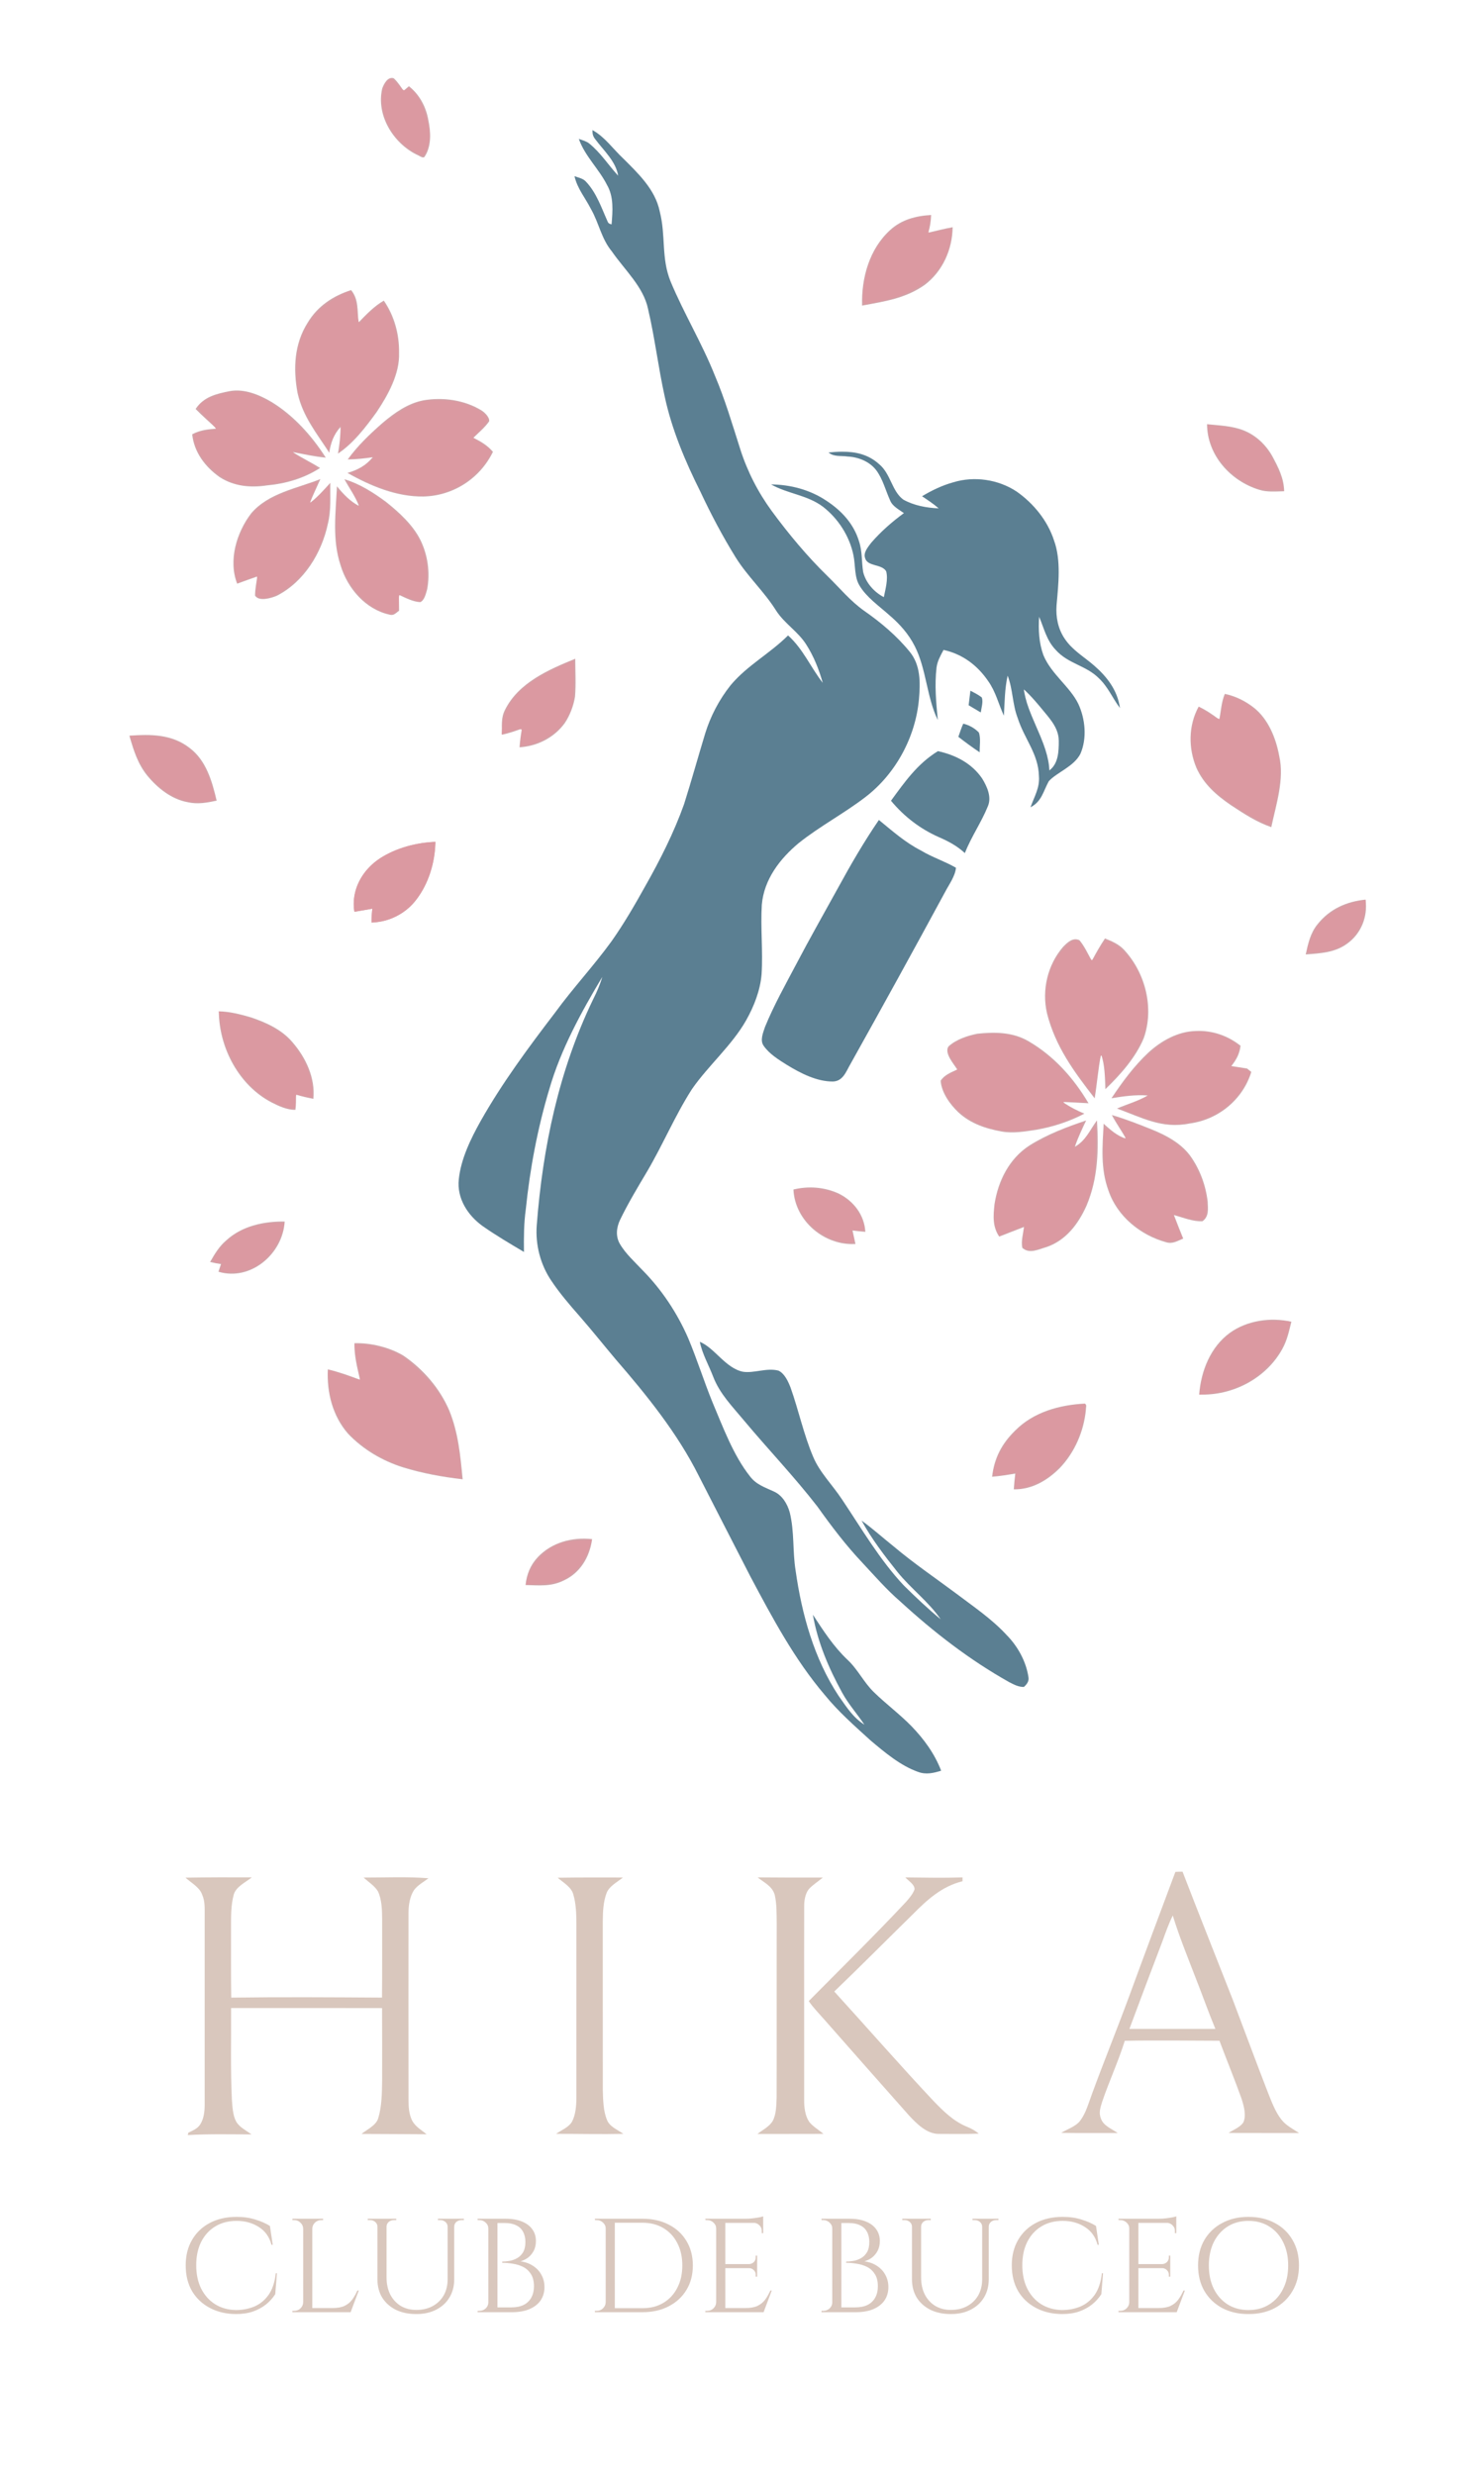 <?xml version="1.0" encoding="UTF-8" standalone="no"?>
<svg
   version="1.1"
   viewBox="0 0 600 1000"
   width="600pt"
   height="1000pt"
   id="svg40"
   sodipodi:docname="Logo Hika Editado SIN FONDO.svg"
   inkscape:version="1.4 (86a8ad7, 2024-10-11)"
   inkscape:export-filename="Logo Hika Editado SIN FONDO.png"
   inkscape:export-xdpi="96"
   inkscape:export-ydpi="96"
   xmlns:inkscape="http://www.inkscape.org/namespaces/inkscape"
   xmlns:sodipodi="http://sodipodi.sourceforge.net/DTD/sodipodi-0.dtd"
   xmlns="http://www.w3.org/2000/svg"
   xmlns:svg="http://www.w3.org/2000/svg">
  <defs
     id="defs40">
    <rect
       x="370"
       y="1235"
       width="603.626"
       height="95.707"
       id="rect211" />
    <clipPath
       clipPathUnits="userSpaceOnUse"
       id="clipPath75">
      <g
         inkscape:label="Clip"
         id="use75">
        <path
           style="fill:#000049;fill-opacity:1;stroke:#241a1a;stroke-width:0.177;stroke-opacity:1"
           d="m 893.148,1153.159 c 1.261,-3.417 10.352,-27.415 13.008,-34.339 1.623,-4.229 3.973,-10.41 5.224,-13.735 2.542,-6.758 3.195,-8.387 4.364,-10.881 l 0.808,-1.724 1.365,4.11 c 2.257,6.799 3.78,10.873 9.861,26.384 1.944,4.958 4.825,12.396 6.403,16.529 1.578,4.132 3.535,9.166 4.349,11.187 0.814,2.02 1.481,3.711 1.481,3.756 0,0.046 -10.658,0.083 -23.684,0.083 h -23.684 z"
           id="path211"
           transform="scale(0.75)" />
      </g>
    </clipPath>
  </defs>
  <sodipodi:namedview
     id="namedview40"
     pagecolor="#ffffff"
     bordercolor="#000000"
     borderopacity="0.25"
     inkscape:showpageshadow="2"
     inkscape:pageopacity="0.0"
     inkscape:pagecheckerboard="0"
     inkscape:deskcolor="#d1d1d1"
     inkscape:document-units="pt"
     inkscape:zoom="0.70710678"
     inkscape:cx="843.57839"
     inkscape:cy="608.11183"
     inkscape:window-width="3840"
     inkscape:window-height="2036"
     inkscape:window-x="3828"
     inkscape:window-y="-12"
     inkscape:window-maximized="1"
     inkscape:current-layer="svg40" />
  <path
     d="m 159.167,31.606 c 1.566,1.4 2.805,3.34 4.004,5.07 0.714,-0.63 1.427,-1.24 2.161,-1.84 4.301,3.39 6.928,8.35 7.859,13.73 0.991,4.73 1.308,10.44 -1.447,14.65 -0.594,1.14 -2.467,-0.5 -3.33,-0.75 -9.484,-4.74 -16.392,-15.91 -13.885,-26.72 0.704,-1.89 2.19,-4.84 4.638,-4.14 z"
     fill="#d0a4a9"
     id="path2"
     style="stroke-width:0.995" />
  <path
     d="m 239.541,52.576 c 4.886,2.63 8.315,7.62 12.458,11.49 6.075,6.05 12.914,12.53 14.727,21.31 2.567,10.01 0.515,18.79 4.4,28.37 5.382,12.9 12.696,24.94 17.889,37.96 4.123,9.7 7.056,19.71 10.258,29.73 2.874,9.03 7.205,17.48 12.785,25.1 6.828,9.27 14.271,18.21 22.497,26.24 5.054,4.91 9.078,9.95 14.836,14.04 6.71,4.67 13.171,10.1 18.354,16.47 4.539,5.46 4.37,12.59 3.796,19.29 -1.397,15.31 -9.395,30.06 -21.516,39.4 -8.682,6.69 -18.553,11.86 -27.115,18.7 -7.592,6.33 -14.023,14.68 -14.896,24.9 -0.565,9.31 0.505,18.71 -0.089,28.03 -0.525,6.52 -3.053,12.99 -6.234,18.64 -5.689,10.08 -15.431,18.44 -21.932,27.85 -6.828,10.63 -11.843,22.66 -18.285,33.53 -3.736,6.29 -7.542,12.61 -10.733,19.2 -1.477,3.08 -1.923,6.61 -0.178,9.69 2.279,4.01 6.065,7.37 9.197,10.72 7.77,7.85 14.014,17.25 18.443,27.39 3.588,8.5 6.392,17.48 9.891,26.06 4.202,9.91 8.384,21.33 15.074,29.79 2.547,3.43 6.055,4.49 9.732,6.21 3.379,1.5 5.451,5 6.412,8.46 1.932,7.89 1.09,15.59 2.358,23.44 2.498,17.68 7.473,35.64 17.373,50.63 3.112,4.4 5.827,8.8 10.456,11.68 -2.963,-4.41 -6.481,-8.29 -9.039,-13 -5.391,-9.82 -9.891,-20.31 -11.794,-31.43 4.222,6.46 8.325,12.83 13.964,18.18 4.232,3.92 6.6,9.17 10.733,13.15 4.866,4.74 10.396,8.83 15.163,13.71 5.054,5.24 9.366,11.12 11.992,17.99 -3.162,0.97 -6.135,1.68 -9.375,0.46 -7.086,-2.5 -13.479,-7.9 -19.187,-12.71 -6.373,-5.8 -13.052,-11.65 -18.493,-18.36 -12.19,-14.29 -21.199,-31.2 -29.999,-47.73 -6.967,-13.63 -14.024,-27.22 -20.971,-40.87 -8.632,-17.23 -21.07,-32.61 -33.617,-47.08 -4.856,-5.76 -9.544,-11.66 -14.509,-17.34 -4.004,-4.55 -8.107,-9.32 -11.477,-14.38 -4.4,-6.49 -6.481,-14.57 -5.877,-22.4 2.428,-31.63 8.959,-62.64 22.804,-91.29 1.477,-2.92 2.775,-5.9 3.696,-9.04 -8.454,14.1 -16.789,29.33 -21.377,45.2 -4.757,15.81 -7.859,32.21 -9.544,48.64 -0.803,5.75 -0.813,11.49 -0.753,17.28 -5.639,-3.34 -11.328,-6.69 -16.7,-10.45 -5.996,-4.3 -10.456,-11.15 -9.643,-18.83 0.813,-8.25 4.856,-16.5 8.85,-23.64 8.692,-15.38 19.346,-29.75 30.049,-43.74 7.235,-9.94 15.629,-18.9 22.864,-28.88 4.985,-7.06 9.425,-14.71 13.627,-22.27 5.996,-10.57 11.606,-21.67 15.698,-33.14 2.973,-9.42 5.619,-18.95 8.484,-28.4 2.171,-7.1 5.699,-13.82 10.307,-19.62 6.779,-8.1 15.718,-12.67 23.25,-20.15 6.125,5.52 9.078,12.82 14.023,19.16 -1.516,-5.38 -3.637,-10.74 -6.66,-15.45 -3.36,-5.34 -8.771,-8.42 -12.21,-13.76 -4.817,-7.7 -11.536,-13.77 -16.343,-21.49 -5.292,-8.54 -10.01,-17.48 -14.281,-26.59 -6.065,-12.1 -11.556,-25.09 -14.4,-38.39 -2.597,-11.7 -3.984,-23.71 -6.739,-35.4 -1.843,-8.92 -9.435,-15.73 -14.598,-23.2 -4.351,-5.25 -5.223,-11.53 -8.563,-17.31 -2.319,-4.54 -5.391,-8.04 -6.581,-13.13 1.596,0.6 3.37,0.86 4.579,2.14 4.351,4.55 6.382,10.78 8.82,16.18 0.208,0.63 0.743,1.01 1.596,1.14 0.446,-5.34 0.951,-11.14 -1.863,-15.96 -3.261,-6.46 -9.019,-11.75 -11.367,-18.57 1.348,0.51 3.003,0.91 4.153,1.82 4.747,3.85 7.71,8.68 11.734,13.05 -0.882,-5.72 -5.798,-10.12 -9.138,-14.59 -1.041,-1.27 -1.268,-2.18 -1.249,-3.83 z"
     fill="#5b7f92"
     id="path3"
     style="stroke-width:0.995" />
  <path
     d="m 376.467,86.866 c -0.08,2.51 -0.416,4.75 -1.14,7.15 3.28,-0.78 6.531,-1.62 9.851,-2.21 -0.129,9.04 -4.063,17.82 -11.278,23.29 -7.77,5.51 -16.273,6.71 -25.351,8.39 -0.337,-11.13 2.924,-22.9 11.348,-30.54 4.638,-4.25 10.436,-5.74 16.571,-6.08 z"
     fill="#d0a4a9"
     id="path4"
     style="stroke-width:0.995" />
  <path
     d="m 141.972,117.216 c 3.181,3.95 2.388,8.28 3.023,13.04 3.181,-3.25 6.204,-6.5 10.188,-8.78 4.262,6.16 6.293,13.64 6.174,21.12 0.317,8.47 -4.519,17.14 -9.098,23.96 -4.4,6.07 -9.336,12.56 -15.619,16.74 0.614,-3.57 1.05,-7.14 1.05,-10.78 -2.815,3.15 -3.915,6.3 -4.569,10.43 -5.174,-8 -10.684,-14.58 -12.834,-24.18 -1.804,-9.79 -1.348,-19.8 4.113,-28.4 4.014,-6.68 10.287,-10.82 17.572,-13.15 z"
     fill="#d0a4a9"
     id="path5"
     style="stroke-width:0.995" />
  <path
     d="m 92.894,158.036 c 5.827,-1.09 12.002,1.47 16.947,4.42 8.9,5.46 16.283,13.66 21.873,22.46 -4.519,-0.37 -8.89,-1.41 -13.33,-2.23 3.568,2.32 7.423,4.14 11.031,6.42 -6.6,4.25 -13.875,6.34 -21.625,7.06 -6.601,1 -13.29,0.32 -18.989,-3.38 -5.808,-4.1 -10.337,-10 -11.1,-17.3 3.112,-1.7 6.353,-2.05 9.821,-2.29 -2.805,-2.66 -5.738,-5.16 -8.434,-7.94 3.251,-4.94 8.374,-6.15 13.805,-7.22 z"
     fill="#d0a4a9"
     id="path6"
     style="stroke-width:0.995" />
  <path
     d="m 171.208,161.756 c 7.889,-1.36 16.62,-0.15 23.498,4.1 1.249,0.77 3.399,2.87 3.053,4.42 -1.734,2.48 -4.202,4.5 -6.343,6.62 3.013,1.52 5.669,3.04 7.889,5.68 -5.263,10.84 -16.154,17.8 -28.097,18.06 -10.872,0.16 -21.407,-4.27 -30.743,-9.54 4.271,-1.27 7.314,-2.88 10.238,-6.33 -3.37,0.48 -6.71,0.89 -10.119,0.87 4.063,-5.6 8.91,-10.21 14.083,-14.74 4.807,-4.07 10.267,-7.94 16.541,-9.14 z"
     fill="#d0a4a9"
     id="path7"
     style="stroke-width:0.995" />
  <path
     d="m 488.01,171.406 c 4.856,0.48 10.327,0.67 14.886,2.53 4.926,1.98 8.87,5.73 11.486,10.34 2.458,4.57 4.727,8.9 4.827,14.23 -3.271,0.07 -6.957,0.42 -10.089,-0.59 -11.546,-3.53 -21.03,-13.91 -21.11,-26.51 z"
     fill="#d0a4a9"
     id="path8"
     style="stroke-width:0.995" />
  <path
     id="path9"
     style="stroke-width:0.995;fill:#5b7f92;fill-opacity:1"
     d="M 340.528 182.521 C 338.708 182.526 336.851 182.653 334.97 182.836 C 337.16 184.686 339.886 184.056 342.671 184.466 C 347.022 184.676 351.492 186.437 354.237 189.957 C 356.943 193.537 358.092 198.306 359.915 202.266 C 360.847 204.596 363.513 205.927 365.465 207.337 C 360.689 210.827 356.169 214.787 352.274 219.267 C 351.055 220.887 348.974 223.266 349.748 225.426 C 350.649 229.066 356.586 227.797 358.301 230.867 C 359.143 234.117 357.983 238.066 357.349 241.296 C 353.414 239.256 350.045 235.485 348.984 231.105 C 348.311 226.935 348.687 222.896 347.329 218.786 C 345.188 211.636 340.184 206.276 334.069 202.296 C 327.509 197.906 319.589 195.806 311.75 195.746 C 318.627 199.596 326.329 199.986 332.672 204.716 C 338.876 209.496 343.524 216.696 345.07 224.436 C 345.903 228.436 345.376 233.167 347.527 236.637 C 350.302 241.337 355.505 244.936 359.539 248.546 C 363.721 252.096 367.368 256.166 369.855 261.116 C 374.553 270.316 374.662 281.736 379.162 290.956 C 378.497 283.816 377.814 276.896 378.656 269.716 C 379.003 267.106 380.273 264.896 381.482 262.616 C 389.064 264.256 395.168 268.806 399.519 275.196 C 402.65 279.606 403.642 284.337 405.882 289.187 C 406.209 283.737 406.199 278.376 407.398 273.016 C 409.558 278.586 409.31 284.586 411.48 290.186 C 414.236 298.716 419.815 304.537 420.053 313.597 C 420.429 318.447 418.171 321.826 416.654 326.196 C 421.223 323.846 421.778 319.756 424.047 315.656 C 427.258 312.106 434.206 309.766 436.833 304.576 C 439.548 298.326 438.805 290.536 435.99 284.446 C 432.611 277.456 424.999 272.376 421.847 264.696 C 420.063 259.796 419.775 254.396 420.142 249.236 C 422.203 254.086 423.096 258.676 426.853 262.626 C 431.927 268.296 439.082 268.846 444.275 274.056 C 448.061 277.626 449.726 282.016 452.808 286.096 C 451.837 278.976 447.634 273.507 442.381 268.947 C 438.199 265.297 433.601 262.787 430.44 258.037 C 427.764 254.067 426.832 249.326 427.179 244.586 C 427.903 236.276 429.082 226.396 426.168 218.426 C 423.582 210.396 417.862 203.405 411.044 198.625 C 403.641 193.705 393.899 192.296 385.425 194.886 C 380.936 196.126 376.783 198.137 372.79 200.517 C 375.099 202.067 377.408 203.576 379.509 205.406 C 374.682 205.236 369.43 204.255 365.188 201.855 C 360.58 198.435 360.164 191.536 355.535 187.636 C 351.112 183.601 345.987 182.507 340.528 182.521 z M 413.977 278.61 C 414.042 278.622 414.355 278.91 415.153 279.684 C 416.655 281.144 418.208 282.849 420.306 285.346 C 423.315 288.925 424.456 290.356 425.385 291.709 C 426.926 293.955 427.756 295.999 428.005 298.156 C 428.15 299.41 428.077 302.384 427.856 304.156 C 427.553 306.588 426.865 308.443 425.732 309.885 C 425.437 310.26 424.893 310.816 424.532 311.111 L 424.277 311.319 L 424.277 311.143 C 424.277 310.892 424.19 309.902 424.11 309.261 C 423.783 306.611 423.02 303.696 421.797 300.426 C 421.051 298.43 420.579 297.296 418.611 292.77 C 416.298 287.45 415.346 284.872 414.601 281.915 C 414.342 280.888 413.965 278.943 413.963 278.622 C 413.963 278.613 413.967 278.609 413.977 278.61 z " />
  <path
     d="m 139.256,193.656 c 6.105,1.77 11.774,5.4 16.848,9.17 5.193,4.13 10.694,9.14 13.756,15.13 3.092,6.12 4.133,13.43 2.854,20.17 -0.476,1.63 -1.07,4.48 -2.795,5.19 -2.943,-0.12 -5.986,-1.74 -8.642,-2.95 0.02,2.15 0.04,4.29 0.089,6.43 -1.358,0.88 -2.081,2.1 -3.885,1.57 -9.673,-2.12 -16.967,-10.61 -19.782,-19.89 -3.469,-10.5 -1.982,-21.09 -1.477,-31.98 2.596,3.13 5.253,6.01 8.89,7.93 -1.467,-3.91 -3.905,-7.14 -5.857,-10.77 z"
     fill="#d0a4a9"
     id="path10"
     style="stroke-width:0.995" />
  <path
     d="m 129.534,193.586 c -1.427,3.24 -2.973,6.36 -4.252,9.66 3.102,-2.38 5.639,-5.28 8.265,-8.15 -0.089,5.64 0.406,10.96 -0.962,16.51 -2.527,11.93 -9.702,23.55 -20.703,29.15 -2.21,0.94 -7.255,2.44 -8.771,-0.1 0,-2.57 0.575,-5.15 0.892,-7.7 -2.725,0.91 -5.411,1.93 -8.117,2.9 -3.697,-9.42 -0.208,-20.79 5.709,-28.49 7.017,-8.16 18.414,-10 27.938,-13.78 z"
     fill="#d0a4a9"
     id="path11"
     style="stroke-width:0.995" />
  <path
     d="m 232.584,266.176 c 0.014,5.12 0.337,10.31 -0.099,15.41 -0.624,3.7 -2.061,7.52 -4.162,10.63 -4.301,5.88 -11.09,9.3 -18.275,9.76 0.168,-2.55 0.525,-5.06 0.971,-7.57 -2.646,0.99 -5.312,1.9 -8.077,2.48 0.029,-3.59 -0.466,-6.73 1.229,-10.05 5.461,-10.99 17.691,-16.3 28.414,-20.66 z"
     fill="#d0a4a9"
     id="path12"
     style="stroke-width:0.995" />
  <path
     d="m 392.343,279.096 c 1.586,0.83 3.241,1.62 4.628,2.76 0.614,1.8 -0.188,4.17 -0.436,6.03 -1.635,-0.97 -3.27,-1.94 -4.906,-2.91 0.238,-1.96 0.476,-3.92 0.714,-5.88 z"
     fill="#5b7f92"
     id="path14"
     style="stroke-width:0.995" />
  <path
     d="m 495.205,280.376 c 4.222,0.85 8.266,2.86 11.665,5.51 5.907,4.58 9.078,12.49 10.366,19.69 2.121,9.24 -1.278,19.52 -3.231,28.66 -6.036,-2.07 -11.11,-5.45 -16.402,-8.93 -5.817,-3.99 -10.931,-8.43 -13.885,-15.04 -3.32,-7.89 -3.261,-17.18 0.912,-24.75 3.013,1.42 5.689,3.24 8.335,5.26 0.684,-3.42 0.853,-7.19 2.24,-10.4 z"
     fill="#d0a4a9"
     id="path15"
     style="stroke-width:0.995" />
  <path
     d="m 389.449,292.416 c 2.398,0.56 4.608,1.81 6.333,3.58 0.823,2.39 0.258,5.46 0.317,7.99 -2.963,-1.97 -5.818,-4.08 -8.622,-6.25 0.624,-1.79 1.199,-3.58 1.972,-5.32 z"
     fill="#5b7f92"
     id="path16"
     style="stroke-width:0.995" />
  <path
     d="m 52.3,297.276 c 8.543,-0.66 17.135,-0.64 24.251,4.85 6.809,5.06 9.197,13.49 11.05,21.4 -3.934,0.84 -7.711,1.55 -11.704,0.63 -6.551,-1.17 -12.289,-5.76 -16.422,-10.83 -3.845,-4.78 -5.5,-10.25 -7.175,-16.05 z"
     fill="#d0a4a9"
     id="path17"
     style="stroke-width:0.995" />
  <path
     d="m 379.222,303.516 c 7.126,1.57 13.687,4.91 17.899,11.09 1.952,3.22 3.905,7.43 2.289,11.18 -2.636,6.53 -6.729,12.34 -9.306,18.93 -3.102,-2.88 -6.63,-4.77 -10.476,-6.43 -7.592,-3.36 -14.073,-8.32 -19.395,-14.73 5.619,-7.67 10.713,-14.97 18.989,-20.04 z"
     fill="#5b7f92"
     id="path18"
     style="stroke-width:0.995" />
  <path
     d="m 355.347,331.326 c 5.49,4.48 10.654,9.1 17.007,12.34 4.539,2.74 9.603,4.34 14.162,6.98 -0.337,3.44 -2.824,6.75 -4.4,9.78 -12.566,23.19 -25.312,46.35 -38.185,69.37 -1.814,3.05 -2.993,7.09 -7.185,7.22 -6.581,0.02 -13.052,-3.35 -18.563,-6.7 -3.28,-2.06 -7.106,-4.41 -9.356,-7.64 -1.695,-2.2 -0.277,-5.45 0.496,-7.77 3.548,-8.68 8.216,-16.99 12.587,-25.27 5.451,-10.41 11.278,-20.62 16.947,-30.92 5.104,-9.34 10.476,-18.61 16.491,-27.39 z"
     fill="#5b7f92"
     id="path19"
     style="stroke-width:0.995" />
  <path
     d="m 176.054,340.156 c -0.128,8.23 -2.716,16.92 -7.79,23.46 -4.252,5.62 -11.06,8.99 -18.037,9.17 -0.139,-1.83 0.129,-3.78 0.297,-5.6 -2.418,0.43 -4.836,0.84 -7.254,1.27 -1.447,-8.79 3.161,-16.92 10.347,-21.64 6.59,-4.23 14.668,-6.37 22.438,-6.66 z"
     fill="#d0a4a9"
     id="path20"
     style="stroke-width:0.995" />
  <path
     d="m 552.112,363.506 c 0.961,6.97 -1.794,13.81 -7.522,17.87 -4.956,3.6 -10.803,3.85 -16.68,4.3 0.981,-4.47 1.853,-8.63 4.826,-12.27 4.876,-6.11 11.734,-9.17 19.375,-9.9 z"
     fill="#d0a4a9"
     id="path21"
     style="stroke-width:0.995" />
  <path
     d="m 436.445,379.916 c 2.052,2.45 3.439,5.56 4.995,8.33 1.635,-3.09 3.36,-6.13 5.312,-9.04 2.864,1.14 5.55,2.27 7.71,4.57 8.652,9.32 12.279,23.53 7.988,35.7 -3.29,7.88 -9.445,14.8 -15.53,20.63 -0.208,-4.85 -0.179,-9.52 -1.744,-14.19 -1.159,5.93 -1.605,11.94 -2.586,17.9 -8.345,-10.72 -15.877,-20.89 -19.296,-34.38 -2.15,-9.41 0.238,-19.6 6.551,-26.87 1.734,-1.77 3.954,-3.92 6.6,-2.65 z"
     fill="#d0a4a9"
     id="path22"
     style="stroke-width:0.995" />
  <path
     d="m 88.464,408.646 c 4.37,0.06 8.761,1.2 12.943,2.42 6.135,2.06 12.507,4.94 16.788,10 5.441,6.25 9.336,14.45 8.504,22.94 -2.369,-0.44 -4.698,-0.98 -7.007,-1.68 -0.02,2.07 0.019,4.07 -0.248,6.13 -3.29,0.08 -6.719,-1.49 -9.604,-2.97 -13.221,-6.87 -21.268,-22.06 -21.377,-36.84 z"
     fill="#d0a4a9"
     id="path23"
     style="stroke-width:0.995" />
  <path
     d="m 415.881,420.746 c 10.218,5.93 18.245,14.88 24.232,25.05 -3.469,-0.21 -6.947,-0.36 -10.416,-0.52 2.716,1.94 5.679,3.42 8.741,4.72 -6.075,3.21 -12.715,5.35 -19.455,6.53 -4.608,0.68 -9.217,1.51 -13.865,0.72 -6.541,-1.17 -12.715,-3.2 -17.691,-7.83 -3.38,-3.21 -6.779,-7.94 -7.116,-12.72 1.507,-2.39 4.272,-3.39 6.7,-4.53 -1.417,-2.33 -5.302,-6.55 -3.568,-9.3 3.102,-2.87 7.671,-4.36 11.724,-5.18 7.116,-0.74 14.351,-0.69 20.713,3.06 z"
     fill="#d0a4a9"
     id="path24"
     style="stroke-width:0.995" />
  <path
     d="m 483.382,416.586 c 6.59,-0.34 13.032,1.85 18.196,5.98 -0.416,3.34 -1.695,5.61 -3.716,8.21 2.111,0.32 4.222,0.66 6.333,0.97 0.575,0.46 1.15,0.93 1.734,1.39 -3.469,11.29 -13.458,19.34 -25.004,20.85 -11.09,2.28 -19.346,-2.43 -29.316,-6.06 4.123,-1.79 8.394,-2.93 12.398,-5.25 -4.945,-0.39 -9.752,0.33 -14.628,1.1 4.311,-6.53 9.197,-13.11 14.915,-18.45 5.233,-4.8 11.883,-8.51 19.088,-8.74 z"
     fill="#d0a4a9"
     id="path25"
     style="stroke-width:0.995" />
  <path
     d="m 449.527,450.546 c 5.51,1.59 10.872,3.72 16.194,5.85 5.689,2.29 11.675,5.48 15.431,10.52 3.934,5.43 6.363,11.99 7.136,18.66 0.109,2.93 0.585,5.97 -2.111,7.9 -3.826,0.21 -7.879,-1.51 -11.536,-2.49 1.19,3.19 2.488,6.33 3.756,9.49 -2.359,0.96 -4.271,2.29 -6.927,1.49 -10.327,-2.83 -19.752,-10.42 -23.3,-20.83 -3.3,-9.01 -2.448,-17.71 -1.962,-27.07 2.795,2.49 5.401,4.88 9.048,6.04 -1.823,-3.25 -4.004,-6.24 -5.728,-9.56 z"
     fill="#d0a4a9"
     id="path26"
     style="stroke-width:0.995" />
  <path
     d="m 439.141,452.746 c -1.625,3.49 -3.3,6.93 -4.529,10.59 4.48,-2.53 5.956,-6.68 8.91,-10.61 0.684,11.92 0.496,23.2 -4.182,34.38 -3.31,7.42 -8.305,14.09 -16.214,16.81 -3.221,0.88 -6.918,2.96 -9.811,0.29 -0.555,-2.68 0.367,-5.73 0.694,-8.41 -3.34,1.3 -6.69,2.57 -10.01,3.89 -2.775,-4.02 -2.428,-8.47 -1.913,-13.11 1.467,-9.47 5.986,-18.49 14.182,-23.75 7.027,-4.43 15.034,-7.46 22.874,-10.08 z"
     fill="#d0a4a9"
     id="path27"
     style="stroke-width:0.995" />
  <path
     d="m 320.789,480.636 c 6.145,-1.47 12.458,-1.01 18.236,1.61 6.006,2.93 10.495,8.65 10.842,15.52 -1.734,-0.15 -3.459,-0.33 -5.174,-0.55 0.397,1.82 0.813,3.63 1.189,5.45 -12.428,0.78 -24.519,-9.22 -25.094,-22.03 z"
     fill="#d0a4a9"
     id="path28"
     style="stroke-width:0.995" />
  <path
     d="m 115.104,493.576 c -0.723,13.09 -13.805,24.22 -26.788,20.3 0.337,-1.03 0.674,-2.06 1.011,-3.08 -1.486,-0.22 -2.943,-0.51 -4.381,-0.86 1.824,-3.24 3.677,-6.33 6.541,-8.75 6.353,-5.83 15.252,-7.74 23.617,-7.61 z"
     fill="#d0a4a9"
     id="path29"
     style="stroke-width:0.995" />
  <path
     d="m 522.123,534.076 c -0.941,3.81 -1.695,7.46 -3.617,10.93 -6.551,11.99 -20.237,19.07 -33.676,18.49 0.734,-9.5 4.559,-19.22 12.418,-24.94 6.977,-5.03 16.62,-6.4 24.876,-4.48 z"
     fill="#d0a4a9"
     id="path30"
     style="stroke-width:0.995" />
  <path
     d="m 282.94,542.186 c 6.025,2.47 10.287,10.56 17.373,12.09 4.529,0.73 9.682,-1.71 14.459,-0.43 2.478,1.17 3.945,4.46 4.886,6.9 3.221,9.06 5.312,18.99 9.098,27.87 2.607,6.31 7.82,11.39 11.675,17.25 7.81,11.65 15.342,24.54 24.975,34.76 4.787,4.73 9.752,9.43 14.935,13.7 -4.846,-7.08 -12.081,-12.42 -17.492,-19.14 -5.243,-6.55 -10.466,-13.39 -14.509,-20.76 4.489,3.21 8.602,6.96 12.933,10.4 8.216,6.92 16.937,12.82 25.52,19.22 7.067,5.34 14.133,10.07 20.208,16.63 4.47,4.54 7.829,10.58 8.801,16.94 0.337,1.76 -0.624,2.93 -1.833,4.04 -2.2,0.04 -4.063,-0.99 -5.966,-1.96 -16.055,-9.01 -30.445,-20.16 -44.023,-32.59 -5.54,-4.78 -10.287,-10.26 -15.272,-15.6 -6.68,-7.06 -12.537,-14.77 -18.176,-22.69 -9.355,-12.09 -19.99,-23.18 -29.791,-34.91 -4.668,-5.63 -9.633,-10.57 -12.349,-17.5 -1.784,-4.7 -4.47,-9.31 -5.451,-14.22 z"
     fill="#5b7f92"
     id="path31"
     style="stroke-width:0.995" />
  <path
     d="m 143.3,542.746 c 6.61,-0.19 14.093,1.62 19.821,5.03 7.988,5.47 14.727,13.25 18.563,22.23 3.667,9.1 4.45,18.1 5.382,27.74 -8.107,-0.91 -16.273,-2.4 -24.083,-4.81 -8.374,-2.63 -16.154,-7.2 -22.249,-13.59 -6.244,-7.11 -8.672,-16.67 -8.196,-26.03 4.46,1.04 8.741,2.6 13.023,4.21 -1.12,-4.92 -2.379,-9.68 -2.26,-14.78 z"
     fill="#d0a4a9"
     id="path32"
     style="stroke-width:0.995" />
  <path
     d="m 438.606,567.146 c 0.971,0.51 0.397,1.59 0.446,2.48 -0.813,8.69 -4.539,17.28 -10.565,23.57 -5.015,5.03 -11.338,8.76 -18.612,8.62 0.148,-2.13 0.346,-4.25 0.604,-6.36 -3.112,0.51 -6.224,1.03 -9.365,1.26 0.862,-7.59 3.944,-13.42 9.356,-18.7 7.423,-7.48 17.928,-10.36 28.136,-10.87 z"
     fill="#d0a4a9"
     id="path33"
     style="stroke-width:0.995" />
  <path
     d="m 239.403,621.916 c -0.981,7.28 -4.837,13.73 -11.625,16.79 -5.035,2.47 -9.891,1.91 -15.292,1.77 0.426,-4.3 1.972,-8.11 4.936,-11.26 5.669,-6 13.954,-8.18 21.982,-7.3 z"
     fill="#d0a4a9"
     id="path34"
     style="stroke-width:0.995" />
  <g
     inkscape:label="Clip"
     id="use77"
     transform="matrix(0.97,0,0,0.978,-192.636,-27.106)">
    <path
       id="path212"
       d="M 691.499 801.021 C 690.499 801.021 689.5 801.059 688.51 801.119 C 682.17 817.929 675.81 834.731 669.59 851.591 C 664.48 865.401 658.87 879.02 653.76 892.83 C 652.39 896.47 651.24 900.76 648.86 903.87 C 647.02 906.32 643.52 907.35 640.92 908.94 C 648.77 909.08 656.63 908.96 664.49 909.01 C 662.13 907.35 658.471 906.01 657.511 903.08 C 656.431 900.58 657.3 898.44 658.02 896.01 C 660.92 887.56 664.741 879.42 667.421 870.9 C 680.571 870.64 693.74 870.86 706.89 870.88 C 709.91 878.89 713.21 886.81 716.11 894.86 C 717.04 897.81 718.2 901.759 716.8 904.689 C 715.42 906.659 712.64 907.7 710.65 908.98 C 720.46 909.04 730.28 908.97 740.09 909.01 C 737.47 907.29 734.59 905.909 732.65 903.379 C 730.09 900.149 728.52 895.82 726.99 892.02 C 722.01 879.32 717.27 866.519 712.38 853.779 C 705.41 836.199 698.359 818.651 691.499 801.021 z M 687.43 819.139 C 690.059 827.639 693.459 835.91 696.679 844.19 C 699.579 851.44 702.179 858.799 705.189 865.999 L 669.35 865.999 C 673.86 853.989 678.4 842 683.02 830.04 C 684.38 826.35 685.659 822.659 687.43 819.139 z "
       style="fill:#d9c7bd;fill-opacity:1" />
  </g>
  <path
     d="m 75,758.71 c 8.921,-0.147 17.881,-0.157 26.811,-0.117 -2.434,1.967 -6.312,3.689 -7.282,6.888 -1.222,4.413 -1.105,9.08 -1.115,13.619 0.029,9.363 -0.068,18.727 0.078,28.08 20.305,-0.274 40.648,-0.137 60.953,-0.01 0.117,-10.665 0.029,-21.319 0.058,-31.984 -0.029,-3.542 -0.155,-7.68 -1.687,-10.929 -1.338,-2.241 -3.898,-3.835 -5.798,-5.587 8.708,0.02 17.551,-0.421 26.229,0.284 -1.91,1.458 -4.441,2.808 -5.867,4.794 -1.755,2.691 -2.24,6.321 -2.221,9.481 -0.019,25.116 -0.03,50.231 0.013,75.337 0,2.877 0.175,5.704 1.454,8.316 1.435,2.573 3.675,3.718 5.867,5.518 -8.776,-0.088 -17.551,-0.078 -26.326,-0.137 2.259,-1.839 6.002,-3.464 6.788,-6.477 1.435,-4.755 1.464,-10.117 1.542,-15.048 0,-9.774 0.04,-19.549 -0.029,-29.323 -20.343,-0.059 -40.687,-0.01 -61.03,-0.029 0.078,12.387 -0.272,24.822 0.32,37.189 0.233,2.808 0.349,6.154 1.716,8.669 1.299,2.329 4.111,3.63 6.196,5.215 -8.591,-0.01 -17.153,-0.245 -25.744,0.274 l 0.204,-0.949 c 1.842,-0.939 3.607,-1.546 4.809,-3.346 1.464,-2.241 1.813,-5.283 1.813,-7.915 0,-25.439 -0.014,-50.877 0,-76.316 -0.02,-3.062 0.223,-5.841 -1.057,-8.718 -1.018,-2.916 -4.499,-4.745 -6.691,-6.78 z"
     fill="#d9c7bd"
     id="path36"
     style="stroke-width:0.974" />
  <path
     d="m 225.481,758.739 c 8.775,-0.137 17.58,-0.108 26.365,-0.088 -2.279,1.879 -5.517,3.415 -6.613,6.311 -1.309,3.473 -1.493,7.524 -1.523,11.203 0.013,22.826 -0.019,45.662 0.013,68.488 0.126,3.894 0.174,8.326 1.697,11.966 1.086,2.779 4.334,3.963 6.613,5.616 -9.047,0.205 -18.123,-0.029 -27.189,-0.01 2.046,-1.438 5.033,-2.622 6.361,-4.794 1.571,-2.857 1.813,-6.634 1.842,-9.843 0,-23.482 0,-46.963 0,-70.445 -0.029,-3.806 -0.145,-7.906 -1.231,-11.565 -0.708,-3.033 -4.121,-4.902 -6.332,-6.839 z"
     fill="#d9c7bd"
     id="path37"
     style="stroke-width:0.974" />
  <path
     d="m 306.322,758.602 c 8.785,0.098 17.56,0.078 26.346,0.078 -1.852,1.565 -4.053,2.906 -5.673,4.687 -1.454,1.908 -1.871,4.579 -1.852,6.927 -0.069,26.094 0.029,52.178 -0.014,78.272 -0.014,2.925 0.368,6.32 2.027,8.796 1.522,1.947 3.898,3.258 5.76,4.872 -8.892,0.069 -17.784,0 -26.675,0.039 1.997,-1.565 4.761,-2.945 6.109,-5.137 1.542,-2.72 1.522,-6.487 1.649,-9.549 0.078,-23.482 -0.019,-46.963 0.04,-70.445 -0.058,-3.786 0.039,-7.788 -0.805,-11.486 -1.067,-3.591 -4.237,-4.902 -6.914,-7.054 z"
     fill="#d9c7bd"
     id="path38"
     style="stroke-width:0.974" />
  <path
     d="m 366.043,758.612 c 7.699,0.088 15.418,0.245 23.117,0 v 1.536 c -8.349,2.094 -14.186,7.387 -20.091,13.355 -10.599,10.391 -21.051,20.938 -31.766,31.211 13.372,14.686 26.404,29.626 39.989,44.087 4.014,4.178 8.252,8.385 13.692,10.577 1.755,0.714 3.278,1.536 4.742,2.769 -5.42,0.225 -10.87,0.098 -16.29,0.098 -4.752,0 -8.902,-4.197 -11.937,-7.465 -11.461,-12.905 -22.884,-25.849 -34.287,-38.804 -2.095,-2.407 -4.431,-4.735 -6.225,-7.387 13.129,-13.287 26.394,-26.28 39.203,-39.948 1.387,-1.565 2.831,-3.209 3.578,-5.195 0.078,-2.006 -2.541,-3.473 -3.724,-4.833 z"
     fill="#d9c7bd"
     id="path39"
     style="stroke-width:0.974" />
  <path
     style="fill:#db99a1;fill-opacity:1;stroke-width:0.575"
     d="m 137.619,177.271 c 0.184,-2.868 0.179,-5.215 -0.015,-5.215 -0.598,0 -3.357,5.13 -4.071,7.571 l -0.683,2.334 -4.087,-6.252 c -7.069,-10.812 -8.915,-16.285 -8.925,-26.454 -0.015,-10.139 2.767,-17.407 9.089,-23.785 3.276,-3.306 10.47,-7.674 12.639,-7.674 1.053,0 2.383,4.03 2.825,8.558 0.397,4.065 0.887,4.964 1.805,3.309 0.751,-1.355 7.737,-7.249 8.591,-7.249 1.286,0 4.731,8.122 5.669,13.363 1.548,8.649 0.171,15.729 -4.753,24.445 -4.368,7.732 -11.458,16.698 -16.203,20.49 l -2.218,1.773 z"
     id="path45" />
  <path
     style="fill:#db99a1;fill-opacity:1;stroke-width:0.575"
     d="m 162.383,199.46 c -5.114,-1.062 -10.884,-3.146 -16.231,-5.863 l -4.503,-2.288 3.091,-1.526 c 1.7,-0.839 3.855,-2.339 4.789,-3.332 l 1.699,-1.807 -5.124,0.422 -5.124,0.422 2.369,-2.855 c 8.145,-9.816 19.944,-18.691 27.046,-20.342 3.79,-0.881 11.29,-0.752 15.144,0.261 6.59,1.732 11.74,4.881 11.74,7.178 0,0.507 -1.398,2.315 -3.106,4.017 l -3.106,3.095 3.249,2.125 c 4.811,3.147 4.896,3.332 2.963,6.465 -2.468,4.001 -7.656,8.805 -11.991,11.104 -6.88,3.648 -14.642,4.639 -22.905,2.924 z"
     id="path46" />
  <path
     style="fill:#db99a1;fill-opacity:1;stroke-width:0.575"
     d="m 156.091,247.709 c -8.774,-2.71 -16.058,-11.315 -18.939,-22.375 -0.976,-3.748 -1.17,-6.226 -1.155,-14.786 0.015,-5.656 0.185,-10.814 0.389,-11.463 0.345,-1.095 0.542,-1.015 2.744,1.106 3.535,3.405 6.092,4.976 6.092,3.742 0,-0.246 -1.133,-2.454 -2.519,-4.906 -1.621,-2.871 -2.244,-4.46 -1.747,-4.46 1.275,0 8.906,4.195 13.157,7.233 2.189,1.564 6.043,4.927 8.564,7.474 7.125,7.196 10.006,13.846 10,23.078 -0.004,4.94 -0.616,8.03 -1.954,9.863 -0.816,1.117 -0.856,1.116 -4.153,-0.084 -1.831,-0.666 -3.779,-1.409 -4.33,-1.649 -0.885,-0.387 -1.001,-0.067 -1.001,2.766 0,2.656 -0.217,3.357 -1.271,4.102 -1.389,0.982 -1.749,1.015 -3.877,0.358 z"
     id="path47" />
  <path
     style="fill:#db99a1;fill-opacity:1;stroke-width:0.575"
     d="m 104.409,241.276 c -0.93,-0.571 -1.006,-1.122 -0.648,-4.716 0.381,-3.825 0.341,-4.044 -0.663,-3.635 -0.587,0.24 -2.412,0.912 -4.054,1.494 l -2.987,1.058 -0.586,-2.128 c -1.692,-6.147 -0.06,-15.114 4.029,-22.14 2.622,-4.506 5.471,-7.132 10.734,-9.896 4.062,-2.133 17.662,-7.102 18.134,-6.626 0.155,0.157 -0.525,2.025 -1.511,4.151 -0.986,2.127 -1.627,4.034 -1.425,4.239 0.203,0.205 2.035,-1.294 4.072,-3.331 l 3.703,-3.703 v 5.347 c 0,12.773 -4.657,24.37 -13.228,32.938 -5.375,5.374 -12.762,8.669 -15.57,6.946 z"
     id="path48" />
  <path
     style="fill:#db99a1;fill-opacity:1;stroke-width:0.575"
     d="m 96.381,195.699 c -8.24,-2.103 -16.707,-10.642 -17.899,-18.051 -0.306,-1.908 -0.19,-2.158 1.268,-2.717 0.883,-0.339 2.782,-0.757 4.22,-0.928 1.438,-0.172 2.92,-0.406 3.294,-0.52 0.374,-0.114 -1.147,-2.005 -3.381,-4.201 -2.797,-2.751 -3.952,-4.279 -3.711,-4.911 1.037,-2.726 9.92,-6.178 15.839,-6.155 7.268,0.028 16.858,5.484 25.498,14.507 5.289,5.524 9.218,10.688 8.605,11.307 -0.333,0.336 -7.771,-0.647 -10.582,-1.397 -2.331,-0.622 -0.901,0.715 3.241,3.032 6.801,3.804 6.68,3.401 1.716,5.715 -2.398,1.118 -6.502,2.556 -9.119,3.195 -5.495,1.342 -15.756,1.95 -18.989,1.125 z"
     id="path49" />
  <path
     style="fill:#db99a1;fill-opacity:1;stroke-width:0.575"
     d="m 74.917,323.564 c -9.782,-2.759 -17.794,-11.322 -21.185,-22.642 l -1.081,-3.608 h 4.991 c 9.624,0 15.645,2.011 20.6,6.88 3.245,3.189 5.328,7.032 7.535,13.9 1.531,4.764 1.544,4.919 0.468,5.324 -2.464,0.928 -8.286,1.003 -11.327,0.145 z"
     id="path50" />
  <path
     style="fill:#db99a1;fill-opacity:1;stroke-width:0.575"
     d="M 112.932,446.533 C 100.031,441.182 90.95,428.051 88.864,411.734 l -0.389,-3.046 2.487,0.358 c 9.455,1.361 19.7,5.522 24.656,10.013 5.971,5.411 10.724,14.96 10.724,21.542 v 2.899 l -2.145,-0.362 c -1.18,-0.199 -2.724,-0.522 -3.432,-0.718 -1.213,-0.336 -1.287,-0.186 -1.287,2.597 0,2.84 -0.059,2.953 -1.573,2.94 -0.865,-0.007 -3.103,-0.648 -4.973,-1.424 z"
     id="path51" />
  <path
     style="fill:#db99a1;fill-opacity:1;stroke-width:0.575"
     d="m 89.616,513.996 c -0.782,-0.237 -0.866,-0.578 -0.429,-1.739 0.731,-1.939 0.729,-1.945 -0.743,-1.955 -2.912,-0.02 -3.006,-0.836 -0.507,-4.43 2.333,-3.356 6.083,-6.662 9.591,-8.456 3.174,-1.624 10.103,-3.267 13.773,-3.267 h 3.573 l -0.323,1.876 c -0.593,3.452 -3.802,9.313 -6.609,12.071 -3.834,3.768 -8.176,5.726 -13.274,5.987 -2.243,0.115 -4.517,0.076 -5.052,-0.087 z"
     id="path52" />
  <path
     style="fill:#db99a1;fill-opacity:1;stroke-width:0.575"
     d="m 180.496,596.567 c -7.297,-1.145 -16.227,-3.41 -21.428,-5.433 -5.848,-2.275 -14.036,-7.742 -17.767,-11.861 -3.076,-3.396 -6.378,-9.682 -7.419,-14.125 -0.85,-3.626 -1.498,-11.545 -0.946,-11.545 0.252,0 3.145,0.926 6.429,2.059 3.284,1.132 6.079,1.95 6.211,1.817 0.132,-0.133 -0.133,-1.904 -0.589,-3.935 -0.456,-2.031 -1.006,-5.186 -1.221,-7.012 l -0.392,-3.319 h 2.835 c 3.937,0 10.995,1.924 15.211,4.146 2.312,1.218 5.445,3.776 9.034,7.374 8.402,8.422 12.223,15.912 14.48,28.382 1.342,7.411 1.936,14.368 1.222,14.302 -0.332,-0.031 -2.879,-0.413 -5.66,-0.85 z"
     id="path53" />
  <path
     style="fill:#db99a1;fill-opacity:1;stroke-width:0.575"
     d="m 213.057,638.666 c 0.964,-4.124 2.811,-7.277 6.014,-10.269 4.311,-4.028 8.278,-5.603 15.044,-5.974 l 5.086,-0.279 -0.406,1.662 c -0.971,3.967 -3.461,8.401 -6.14,10.929 -4.198,3.962 -7.092,5.059 -14.093,5.345 l -5.891,0.24 z"
     id="path54" />
  <path
     style="fill:#db99a1;fill-opacity:1;stroke-width:0.575"
     d="m 414.089,504.246 c -0.512,-0.622 -0.604,-2.014 -0.324,-4.88 l 0.391,-4.01 -5.033,1.994 c -2.769,1.097 -5.072,1.994 -5.119,1.994 -0.047,0 -0.499,-1.044 -1.005,-2.321 -3.442,-8.68 2.49,-25.592 11.341,-32.335 4.676,-3.562 22.528,-11.823 23.478,-10.864 0.152,0.153 -0.608,2.33 -1.689,4.838 -1.08,2.508 -1.843,4.682 -1.694,4.832 0.723,0.729 4.007,-2.635 7.845,-8.035 0.984,-1.384 1.008,-1.108 0.78,8.962 -0.188,8.307 -0.483,11.316 -1.473,15.008 -2.554,9.523 -8.342,18.589 -14.005,21.938 -5.452,3.224 -12.052,4.632 -13.494,2.879 z"
     id="path55" />
  <path
     style="fill:#db99a1;fill-opacity:1;stroke-width:0.575"
     d="m 401.05,456.039 c -8.47,-2.239 -15.451,-7.425 -18.592,-13.81 -2.387,-4.852 -2.157,-6.023 1.6,-8.162 1.731,-0.985 3.146,-1.915 3.146,-2.066 0,-0.151 -0.758,-1.385 -1.683,-2.742 -1.853,-2.718 -2.567,-4.917 -1.898,-5.848 0.956,-1.33 4.104,-3.119 7.609,-4.322 4.756,-1.633 14.12,-1.828 18.855,-0.392 8.647,2.623 19.94,12.299 27.206,23.311 1.083,1.641 1.969,3.106 1.969,3.255 0,0.149 -2.253,0.139 -5.006,-0.023 -5.745,-0.338 -5.765,-0.055 -0.2,2.945 l 3.6,1.941 -4.203,1.754 c -5.669,2.366 -9.52,3.468 -15.644,4.475 -6.806,1.12 -11.678,1.028 -16.76,-0.316 z"
     id="path56" />
  <path
     style="fill:#db99a1;fill-opacity:1;stroke-width:0.575"
     d="m 438.241,437.492 c -7.264,-9.889 -10.831,-16.331 -13.494,-24.374 -2.809,-8.48 -2.445,-16.179 1.124,-23.791 1.967,-4.194 6.899,-9.469 8.855,-9.469 1.47,0 1.875,0.472 4.862,5.665 1.983,3.448 1.841,3.502 4.802,-1.813 1.031,-1.85 2.227,-3.5 2.658,-3.667 1.248,-0.483 5.58,2.408 8.473,5.654 5.057,5.675 8.319,14.689 8.335,23.034 0.017,8.62 -3.311,15.917 -11.446,25.097 -2.251,2.54 -4.291,4.692 -4.533,4.783 -0.447,0.168 -1.172,-3.979 -1.178,-6.74 -0.002,-0.829 -0.285,-2.532 -0.63,-3.784 -0.89,-3.235 -1.36,-1.951 -2.521,6.895 -0.542,4.127 -1.066,7.594 -1.164,7.704 -0.098,0.11 -1.962,-2.228 -4.142,-5.195 z"
     id="path57" />
  <path
     style="fill:#db99a1;fill-opacity:1;stroke-width:0.575"
     d="m 467.318,453.129 c -3.742,-0.989 -12.585,-4.157 -13.958,-5.002 -0.27,-0.166 1.89,-1.293 4.8,-2.504 2.91,-1.211 5.563,-2.477 5.897,-2.814 0.76,-0.767 -3.939,-0.793 -9.625,-0.055 -2.198,0.286 -4.057,0.457 -4.132,0.382 -0.075,-0.076 1.898,-2.871 4.384,-6.212 8.421,-11.317 16.769,-17.842 25.046,-19.577 6.209,-1.301 13.766,0.198 19.165,3.803 2.057,1.374 2.241,1.693 1.915,3.336 -0.198,0.999 -0.998,2.79 -1.778,3.979 -0.78,1.189 -1.418,2.267 -1.418,2.396 0,0.129 1.387,0.409 3.082,0.623 1.695,0.214 3.532,0.72 4.082,1.126 0.938,0.692 0.905,0.927 -0.539,3.828 -4.697,9.436 -12.057,15.043 -22.354,17.031 -5.771,1.114 -9.376,1.029 -14.568,-0.342 z"
     id="path58" />
  <path
     style="fill:#db99a1;fill-opacity:1;stroke-width:0.575"
     d="m 467.777,500.282 c -11.335,-4.704 -18.403,-13.127 -20.748,-24.725 -1.021,-5.046 -1.27,-20.083 -0.333,-20.083 0.312,0 1.723,0.89 3.135,1.978 2.629,2.025 4.723,2.99 5.276,2.431 0.171,-0.173 -0.768,-2.039 -2.088,-4.147 -1.319,-2.108 -2.269,-3.964 -2.109,-4.125 0.391,-0.395 3.298,0.588 11.808,3.99 8.372,3.348 12.728,5.88 16.284,9.468 2.92,2.947 6.712,10.267 8.023,15.491 0.996,3.968 1.134,9.692 0.271,11.317 -0.788,1.485 -3.577,1.46 -8.697,-0.079 -2.188,-0.657 -4.059,-1.112 -4.158,-1.01 -0.098,0.102 0.672,2.312 1.712,4.912 l 1.892,4.726 -1.743,0.613 c -2.641,0.929 -4.96,0.723 -8.527,-0.758 z"
     id="path59" />
  <path
     style="fill:#db99a1;fill-opacity:1;stroke-width:0.575"
     d="m 410.505,598.248 0.334,-3.265 -1.725,0.348 c -0.949,0.191 -3.049,0.525 -4.666,0.742 -3.536,0.473 -3.61,0.206 -1.558,-5.658 2.516,-7.193 8.454,-13.973 15.742,-17.976 3.433,-1.886 11.319,-4.174 16.199,-4.701 l 3.861,-0.417 v 1.995 c 0,3.372 -2.145,10.683 -4.411,15.034 -2.49,4.781 -7.546,10.492 -11.633,13.137 -2.941,1.904 -8.809,4.024 -11.139,4.024 -1.284,0 -1.325,-0.131 -1.004,-3.265 z"
     id="path60" />
  <path
     style="fill:#db99a1;fill-opacity:1;stroke-width:0.575"
     d="m 337.714,501.192 c -8.451,-2.949 -14.785,-9.862 -16.241,-17.727 -0.558,-3.011 -0.28,-3.149 6.329,-3.161 7.348,-0.013 14.34,2.987 17.882,7.673 1.787,2.364 3.735,6.657 3.752,8.267 0.014,1.119 -0.22,1.201 -2.626,0.928 -2.388,-0.272 -2.608,-0.196 -2.315,0.792 1.271,4.296 1.28,4.269 -1.42,4.248 -1.371,-0.01 -3.784,-0.469 -5.361,-1.019 z"
     id="path61" />
  <path
     style="fill:#db99a1;fill-opacity:1;stroke-width:0.575"
     d="m 485.373,561.032 c 1.105,-7.337 4.432,-14.644 8.721,-19.148 5.246,-5.51 11.811,-8.076 20.795,-8.126 3.366,-0.019 6.273,0.121 6.461,0.311 0.563,0.568 -0.882,5.71 -2.73,9.721 -2.479,5.379 -9.507,12.367 -15.285,15.198 -4.86,2.381 -8.953,3.552 -14.513,4.153 l -3.829,0.414 z"
     id="path62" />
  <path
     style="fill:#db99a1;fill-opacity:1;stroke-width:0.575"
     d="m 528.506,384.621 c 0,-2.041 2.6,-8.374 4.424,-10.776 3.618,-4.765 10.404,-8.627 17.25,-9.816 l 1.938,-0.337 -0.299,3.756 c -0.577,7.252 -5.088,13.369 -11.697,15.865 -3.584,1.353 -11.616,2.257 -11.616,1.307 z"
     id="path63" />
  <path
     style="fill:#db99a1;fill-opacity:1;stroke-width:0.575"
     d="m 507.625,330.898 c -7.522,-4.03 -13.823,-8.472 -17.825,-12.565 -8.02,-8.203 -10.346,-20.026 -5.981,-30.397 l 0.935,-2.222 3.999,2.596 c 2.199,1.428 4.152,2.415 4.34,2.193 0.188,-0.222 0.651,-2.227 1.03,-4.457 0.948,-5.586 0.939,-5.578 4.556,-4.292 9.327,3.314 15.068,10.462 17.867,22.244 0.989,4.165 1.156,6.144 0.873,10.345 -0.389,5.756 -3.176,18.854 -4.073,19.134 -0.315,0.099 -2.889,-1.062 -5.721,-2.579 z"
     id="path64" />
  <path
     style="fill:#db99a1;fill-opacity:1;stroke-width:0.575"
     d="m 506.754,196.692 c -9.418,-3.91 -17.237,-13.332 -18.105,-21.818 l -0.326,-3.19 4.503,0.481 c 8.9,0.952 14.563,3.577 18.697,8.668 2.555,3.147 6.534,11.492 7.03,14.745 l 0.374,2.453 -4.507,-0.014 c -3.355,-0.01 -5.314,-0.349 -7.667,-1.326 z"
     id="path65" />
  <path
     style="fill:#db99a1;fill-opacity:1;stroke-width:0.575"
     d="m 348.877,120.081 c 0,-1.601 0.409,-4.911 0.91,-7.356 2.861,-13.976 10.77,-22.894 22.186,-25.017 2.082,-0.387 3.917,-0.571 4.077,-0.409 0.16,0.162 0.032,1.677 -0.286,3.367 -0.318,1.69 -0.466,3.186 -0.329,3.324 0.136,0.138 2.055,-0.164 4.263,-0.671 5.61,-1.288 5.389,-1.381 4.918,2.077 -1.891,13.873 -11.184,22.591 -27.888,26.161 -3.691,0.789 -6.968,1.434 -7.281,1.434 -0.314,0 -0.57,-1.31 -0.57,-2.91 z"
     id="path66" />
  <path
     style="fill:#db99a1;fill-opacity:1;stroke-width:0.575"
     d="m 167.076,61.196 c -7.671,-4.439 -12.701,-12.852 -12.701,-21.241 0,-3.465 1.299,-6.748 3.104,-7.847 0.825,-0.502 1.412,-0.138 3.38,2.093 2.188,2.48 2.473,2.633 3.494,1.875 0.999,-0.741 1.27,-0.672 2.671,0.683 3.943,3.812 7.373,14.49 6.47,20.141 -0.513,3.213 -1.758,6.062 -2.643,6.055 -0.41,-0.003 -2.108,-0.794 -3.775,-1.759 z"
     id="path67" />
  <path
     style="fill:#db99a1;fill-opacity:1;stroke-width:0.575"
     d="m 210.722,297.9 c 0.474,-4.12 0.973,-3.92 -5.083,-2.039 l -2.795,0.868 0.295,-3.711 c 0.708,-8.9 7.722,-16.459 21.127,-22.766 3.249,-1.529 6.38,-2.949 6.959,-3.157 0.998,-0.358 1.042,0.082 0.858,8.427 -0.188,8.5 -0.257,8.938 -2.01,12.672 -0.999,2.127 -2.949,5.011 -4.333,6.408 -3.002,3.029 -8.794,6.027 -12.652,6.55 l -2.783,0.377 z"
     id="path68" />
  <path
     style="display:inline;fill:#db99a1;fill-opacity:1;stroke-width:0.066"
     d="m 150.252,371.266 c 0.022,-0.833 0.098,-2.095 0.172,-2.803 0.074,-0.709 0.126,-1.294 0.118,-1.3 -0.008,-0.007 -1.597,0.267 -3.53,0.608 -1.933,0.341 -3.563,0.62 -3.621,0.621 -0.111,10e-4 -0.122,-0.047 -0.261,-1.225 -0.1,-0.862 -0.083,-3.207 0.037,-4.176 0.835,-6.832 5.024,-12.92 11.575,-16.823 3.284,-1.957 7.296,-3.572 11.391,-4.587 2.784,-0.69 6.302,-1.216 8.944,-1.337 l 0.944,-0.043 -0.018,0.556 c -0.272,8.358 -2.941,16.388 -7.453,22.416 -2.304,3.078 -4.98,5.348 -8.263,7.009 -3.004,1.52 -5.837,2.283 -9.489,2.556 l -0.584,0.044 z"
     id="path72" />
  <a
     id="a212"
     transform="matrix(0.991,0,0,0.991,-220.953,-0.024)">
    <path
       style="font-size:74.667px;font-family:Cinzel;-inkscape-font-specification:Cinzel;text-align:center;text-anchor:middle;white-space:pre;fill:#d9c7bd;stroke:#241a1a;stroke-width:0;stroke-opacity:0"
       d="m 424.666,1276.592 -0.896,11.723 q -1.941,3.211 -4.928,5.749 -2.912,2.464 -6.944,3.957 -3.957,1.419 -9.109,1.419 -7.765,-0.075 -13.813,-3.435 -6.048,-3.36 -9.483,-9.408 -3.36,-6.123 -3.36,-14.411 0,-8.139 3.36,-14.187 3.36,-6.123 9.408,-9.483 6.123,-3.435 14.336,-3.435 5.525,0 9.931,1.493 4.48,1.419 7.765,3.584 l 1.493,10.528 h -0.672 q -1.643,-6.571 -6.72,-9.931 -5.077,-3.435 -11.797,-3.435 -6.571,0 -11.424,3.136 -4.779,3.061 -7.467,8.661 -2.613,5.525 -2.613,12.992 0,7.467 2.613,13.067 2.688,5.6 7.392,8.736 4.779,3.136 11.051,3.285 5.301,0 9.781,-1.941 4.555,-2.016 7.616,-6.496 3.061,-4.555 3.883,-12.171 z m 18.816,-30.464 v 52.267 h -4.853 v -52.267 z m 20.16,49.952 v 2.315 h -20.384 v -2.315 z m 4.555,-9.781 -4.331,12.096 h -12.395 l 2.688,-2.315 q 3.957,0 6.421,-1.195 2.539,-1.269 4.107,-3.509 1.568,-2.24 2.763,-5.077 z m -29.344,6.645 v 5.451 h -5.973 v -0.747 q 0,0 0.448,0 0.523,0 0.523,0 1.941,0 3.285,-1.344 1.419,-1.419 1.493,-3.36 z m 0,-41.365 h -0.224 q -0.075,-1.941 -1.493,-3.285 -1.344,-1.419 -3.285,-1.419 0,0 -0.523,0 -0.448,0 -0.448,0 v -0.747 h 5.973 z m 4.405,0 v -5.451 h 5.973 v 0.747 q -0.075,0 -0.523,0 -0.448,0 -0.448,0 -1.941,0 -3.36,1.419 -1.344,1.344 -1.419,3.285 z m 39.723,-5.451 v 32.853 q 0,5.376 1.941,9.483 2.016,4.107 5.6,6.421 3.584,2.24 8.288,2.24 5.003,0 8.736,-2.165 3.733,-2.165 5.824,-5.973 2.091,-3.883 2.091,-9.035 v -33.824 h 3.509 v 33.824 q 0,5.824 -2.539,10.229 -2.464,4.331 -7.019,6.795 -4.555,2.464 -10.603,2.464 -6.197,0 -10.901,-2.389 -4.629,-2.464 -7.243,-6.795 -2.539,-4.405 -2.539,-10.229 v -33.899 z m -4.629,0 v 4.48 h -0.224 q 0,-1.643 -1.195,-2.688 -1.12,-1.045 -2.763,-1.045 0,0 -0.597,0 -0.597,0 -0.597,0 v -0.747 z m 9.781,0 v 0.747 q 0,0 -0.597,0 -0.597,0 -0.597,0 -1.643,0 -2.837,1.045 -1.12,1.045 -1.12,2.688 h -0.149 v -4.48 z m 27.552,0 v 4.48 h -0.224 q 0,-1.643 -1.195,-2.688 -1.12,-1.045 -2.763,-1.045 0,0 -0.597,0 -0.597,0 -0.597,0 v -0.747 z m 8.437,0 v 0.747 q 0,0 -0.597,0 -0.597,0 -0.597,0 -1.643,0 -2.837,1.045 -1.12,1.045 -1.12,2.688 h -0.149 v -4.48 z m 14.187,0 h 7.915 q 5.227,0 8.811,1.568 3.659,1.568 5.525,4.405 1.867,2.763 1.867,6.496 0,3.136 -1.195,5.525 -1.195,2.315 -3.061,3.808 -1.867,1.419 -3.957,2.016 3.957,0.597 6.795,2.613 2.912,2.016 4.405,5.077 1.568,2.987 1.568,6.72 0,4.181 -2.016,7.392 -2.016,3.136 -5.973,4.928 -3.883,1.717 -9.408,1.717 h -8.288 q 0,0 0,-0.672 0.075,-0.672 0.075,-1.344 0,-0.672 0,-0.672 h 7.915 q 3.883,0 6.571,-1.344 2.688,-1.419 4.107,-4.107 1.419,-2.688 1.419,-6.421 0,-4.181 -1.643,-6.795 -1.568,-2.613 -4.107,-3.957 -2.539,-1.344 -5.525,-1.792 -2.912,-0.523 -5.6,-0.523 v -0.672 q 1.717,0 3.808,-0.373 2.091,-0.373 4.032,-1.493 1.941,-1.12 3.211,-3.285 1.269,-2.24 1.269,-5.824 0,-3.36 -1.269,-5.749 -1.195,-2.389 -3.659,-3.584 -2.389,-1.269 -5.973,-1.269 h -6.869 q 0,-0.075 -0.224,-0.597 -0.149,-0.597 -0.373,-1.195 z m 3.659,0 v 52.267 h -4.853 v -52.267 z m -4.629,46.816 v 5.451 h -5.973 l 0.075,-0.747 q 0.149,0 0.448,0 0.373,0 0.448,0 1.941,0 3.36,-1.344 1.419,-1.419 1.419,-3.36 z m 0,-41.365 h -0.224 q 0,-1.941 -1.419,-3.285 -1.419,-1.419 -3.36,-1.419 -0.075,0 -0.448,0 -0.299,0 -0.448,0 l -0.075,-0.747 h 5.973 z m 81.76,-5.451 q 7.989,0 13.963,3.285 6.048,3.211 9.408,9.109 3.435,5.899 3.435,13.739 0,7.84 -3.435,13.739 -3.36,5.824 -9.408,9.109 -5.973,3.285 -13.963,3.285 h -15.979 l -0.075,-2.24 q 0,0 1.568,0 1.643,0 4.032,0 2.464,0 4.853,0 2.389,0 3.957,0 1.643,0 1.643,0 6.421,0 11.125,-2.987 4.779,-2.987 7.392,-8.363 2.688,-5.376 2.688,-12.544 0,-7.168 -2.688,-12.544 -2.613,-5.376 -7.392,-8.363 -4.779,-2.987 -11.125,-2.987 0,0 -1.717,0 -1.643,0 -4.181,0 -2.464,0 -5.003,0 -2.464,0 -4.181,0 -1.717,0 -1.717,0 v -2.24 z m -14.709,0 v 52.267 h -4.853 v -52.267 z m -4.629,46.816 v 5.451 h -5.973 v -0.747 q 0,0 0.448,0 0.523,0 0.523,0 1.941,0 3.285,-1.344 1.419,-1.419 1.493,-3.36 z m 0,-41.365 h -0.224 q 0,-1.941 -1.419,-3.285 -1.419,-1.419 -3.36,-1.419 0,0 -0.448,0 -0.448,0 -0.448,0 l -0.075,-0.747 h 5.973 z m 63.392,-5.451 v 52.267 h -4.853 v -52.267 z m 20.16,49.952 v 2.315 h -20.384 v -2.315 z m -3.211,-24.565 v 2.24 h -17.173 v -2.24 z m 3.211,-25.387 v 2.315 h -20.384 v -2.315 z m 4.555,40.171 -4.331,12.096 h -12.395 l 2.688,-2.315 q 3.957,0 6.421,-1.195 2.539,-1.269 4.107,-3.509 1.568,-2.24 2.763,-5.077 z m -7.765,-12.693 v 4.928 h -0.747 v -1.12 q 0,-1.493 -1.045,-2.539 -1.045,-1.12 -2.539,-1.12 v -0.149 z m 0,-6.869 v 4.928 h -4.331 v -0.149 q 1.493,-0.075 2.539,-1.12 1.045,-1.12 1.045,-2.613 v -1.045 z m 3.211,-18.517 v 5.973 h -0.747 v -1.344 q 0,-1.792 -1.269,-3.061 -1.269,-1.344 -3.136,-1.419 v -0.149 z m 0,-3.435 v 2.165 l -9.109,-0.821 q 1.643,0 3.435,-0.224 1.867,-0.224 3.435,-0.523 1.568,-0.299 2.24,-0.597 z m -24.789,48.16 v 5.451 h -5.973 v -0.747 q 0,0 0.448,0 0.523,0 0.523,0 1.941,0 3.285,-1.344 1.419,-1.419 1.493,-3.36 z m 0,-41.365 h -0.224 q 0,-1.941 -1.419,-3.285 -1.419,-1.419 -3.36,-1.419 0,0 -0.448,0 -0.448,0 -0.448,0 l -0.075,-0.747 h 5.973 z m 62.72,-5.451 h 7.915 q 5.227,0 8.811,1.568 3.659,1.568 5.525,4.405 1.867,2.763 1.867,6.496 0,3.136 -1.195,5.525 -1.195,2.315 -3.061,3.808 -1.867,1.419 -3.957,2.016 3.957,0.597 6.795,2.613 2.912,2.016 4.405,5.077 1.568,2.987 1.568,6.72 0,4.181 -2.016,7.392 -2.016,3.136 -5.973,4.928 -3.883,1.717 -9.408,1.717 h -8.288 q 0,0 0,-0.672 0.075,-0.672 0.075,-1.344 0,-0.672 0,-0.672 h 7.915 q 3.883,0 6.571,-1.344 2.688,-1.419 4.107,-4.107 1.419,-2.688 1.419,-6.421 0,-4.181 -1.643,-6.795 -1.568,-2.613 -4.107,-3.957 -2.539,-1.344 -5.525,-1.792 -2.912,-0.523 -5.6,-0.523 v -0.672 q 1.717,0 3.808,-0.373 2.091,-0.373 4.032,-1.493 1.941,-1.12 3.211,-3.285 1.269,-2.24 1.269,-5.824 0,-3.36 -1.269,-5.749 -1.195,-2.389 -3.659,-3.584 -2.389,-1.269 -5.973,-1.269 h -6.869 q 0,-0.075 -0.224,-0.597 -0.149,-0.597 -0.373,-1.195 z m 3.659,0 v 52.267 h -4.853 v -52.267 z m -4.629,46.816 v 5.451 h -5.973 l 0.075,-0.747 q 0.149,0 0.448,0 0.373,0 0.448,0 1.941,0 3.36,-1.344 1.419,-1.419 1.419,-3.36 z m 0,-41.365 h -0.224 q 0,-1.941 -1.419,-3.285 -1.419,-1.419 -3.36,-1.419 -0.075,0 -0.448,0 -0.299,0 -0.448,0 l -0.075,-0.747 h 5.973 z m 47.04,-5.451 v 32.853 q 0,5.376 1.941,9.483 2.016,4.107 5.6,6.421 3.584,2.24 8.288,2.24 5.003,0 8.736,-2.165 3.733,-2.165 5.824,-5.973 2.091,-3.883 2.091,-9.035 v -33.824 h 3.509 v 33.824 q 0,5.824 -2.539,10.229 -2.464,4.331 -7.019,6.795 -4.555,2.464 -10.603,2.464 -6.197,0 -10.901,-2.389 -4.629,-2.464 -7.243,-6.795 -2.539,-4.405 -2.539,-10.229 v -33.899 z m -4.629,0 v 4.48 h -0.224 q 0,-1.643 -1.195,-2.688 -1.12,-1.045 -2.763,-1.045 0,0 -0.597,0 -0.597,0 -0.597,0 v -0.747 z m 9.781,0 v 0.747 q 0,0 -0.597,0 -0.597,0 -0.597,0 -1.643,0 -2.837,1.045 -1.12,1.045 -1.12,2.688 h -0.149 v -4.48 z m 27.552,0 v 4.48 h -0.224 q 0,-1.643 -1.195,-2.688 -1.12,-1.045 -2.763,-1.045 0,0 -0.597,0 -0.597,0 -0.597,0 v -0.747 z m 8.437,0 v 0.747 q 0,0 -0.597,0 -0.597,0 -0.597,0 -1.643,0 -2.837,1.045 -1.12,1.045 -1.12,2.688 h -0.149 v -4.48 z m 55.627,30.464 -0.896,11.723 q -1.941,3.211 -4.928,5.749 -2.912,2.464 -6.944,3.957 -3.957,1.419 -9.109,1.419 -7.765,-0.075 -13.813,-3.435 -6.048,-3.36 -9.483,-9.408 -3.36,-6.123 -3.36,-14.411 0,-8.139 3.36,-14.187 3.36,-6.123 9.408,-9.483 6.123,-3.435 14.336,-3.435 5.525,0 9.931,1.493 4.48,1.419 7.765,3.584 l 1.493,10.528 h -0.672 q -1.643,-6.571 -6.72,-9.931 -5.077,-3.435 -11.797,-3.435 -6.571,0 -11.424,3.136 -4.779,3.061 -7.467,8.661 -2.613,5.525 -2.613,12.992 0,7.467 2.613,13.067 2.688,5.6 7.392,8.736 4.779,3.136 11.051,3.285 5.301,0 9.781,-1.941 4.555,-2.016 7.616,-6.496 3.061,-4.555 3.883,-12.171 z m 18.816,-30.464 v 52.267 h -4.853 v -52.267 z m 20.16,49.952 v 2.315 h -20.384 v -2.315 z m -3.211,-24.565 v 2.24 h -17.173 v -2.24 z m 3.211,-25.387 v 2.315 h -20.384 v -2.315 z m 4.555,40.171 -4.331,12.096 h -12.395 l 2.688,-2.315 q 3.957,0 6.421,-1.195 2.539,-1.269 4.107,-3.509 1.568,-2.24 2.763,-5.077 z m -7.765,-12.693 v 4.928 h -0.747 v -1.12 q 0,-1.493 -1.045,-2.539 -1.045,-1.12 -2.539,-1.12 v -0.149 z m 0,-6.869 v 4.928 h -4.331 v -0.149 q 1.493,-0.075 2.539,-1.12 1.045,-1.12 1.045,-2.613 v -1.045 z m 3.211,-18.517 v 5.973 h -0.747 v -1.344 q 0,-1.792 -1.269,-3.061 -1.269,-1.344 -3.136,-1.419 v -0.149 z m 0,-3.435 v 2.165 l -9.109,-0.821 q 1.643,0 3.435,-0.224 1.867,-0.224 3.435,-0.523 1.568,-0.299 2.24,-0.597 z m -24.789,48.16 v 5.451 h -5.973 v -0.747 q 0,0 0.448,0 0.523,0 0.523,0 1.941,0 3.285,-1.344 1.419,-1.419 1.493,-3.36 z m 0,-41.365 h -0.224 q 0,-1.941 -1.419,-3.285 -1.419,-1.419 -3.36,-1.419 0,0 -0.448,0 -0.448,0 -0.448,0 l -0.075,-0.747 h 5.973 z m 63.168,-6.496 q 7.989,0 14.037,3.435 6.048,3.36 9.408,9.483 3.435,6.123 3.435,14.261 0,8.139 -3.435,14.261 -3.36,6.123 -9.408,9.557 -6.048,3.36 -14.037,3.36 -7.915,0 -13.963,-3.36 -6.048,-3.435 -9.483,-9.557 -3.36,-6.123 -3.36,-14.261 0,-8.139 3.36,-14.261 3.435,-6.123 9.483,-9.483 6.048,-3.435 13.963,-3.435 z m 0,52.117 q 6.347,0 11.051,-3.136 4.779,-3.136 7.392,-8.736 2.688,-5.6 2.688,-13.067 0,-7.467 -2.688,-13.067 -2.613,-5.6 -7.392,-8.736 -4.704,-3.136 -11.051,-3.136 -6.272,0 -11.051,3.136 -4.704,3.136 -7.392,8.736 -2.613,5.6 -2.613,13.067 0,7.467 2.613,13.067 2.688,5.6 7.392,8.736 4.779,3.136 11.051,3.136 z"
       id="text211"
       transform="matrix(0.767,0,0,0.729,10.226,-3.728)"
       aria-label="CLUB DE BUCEO" />
  </a>
</svg>
